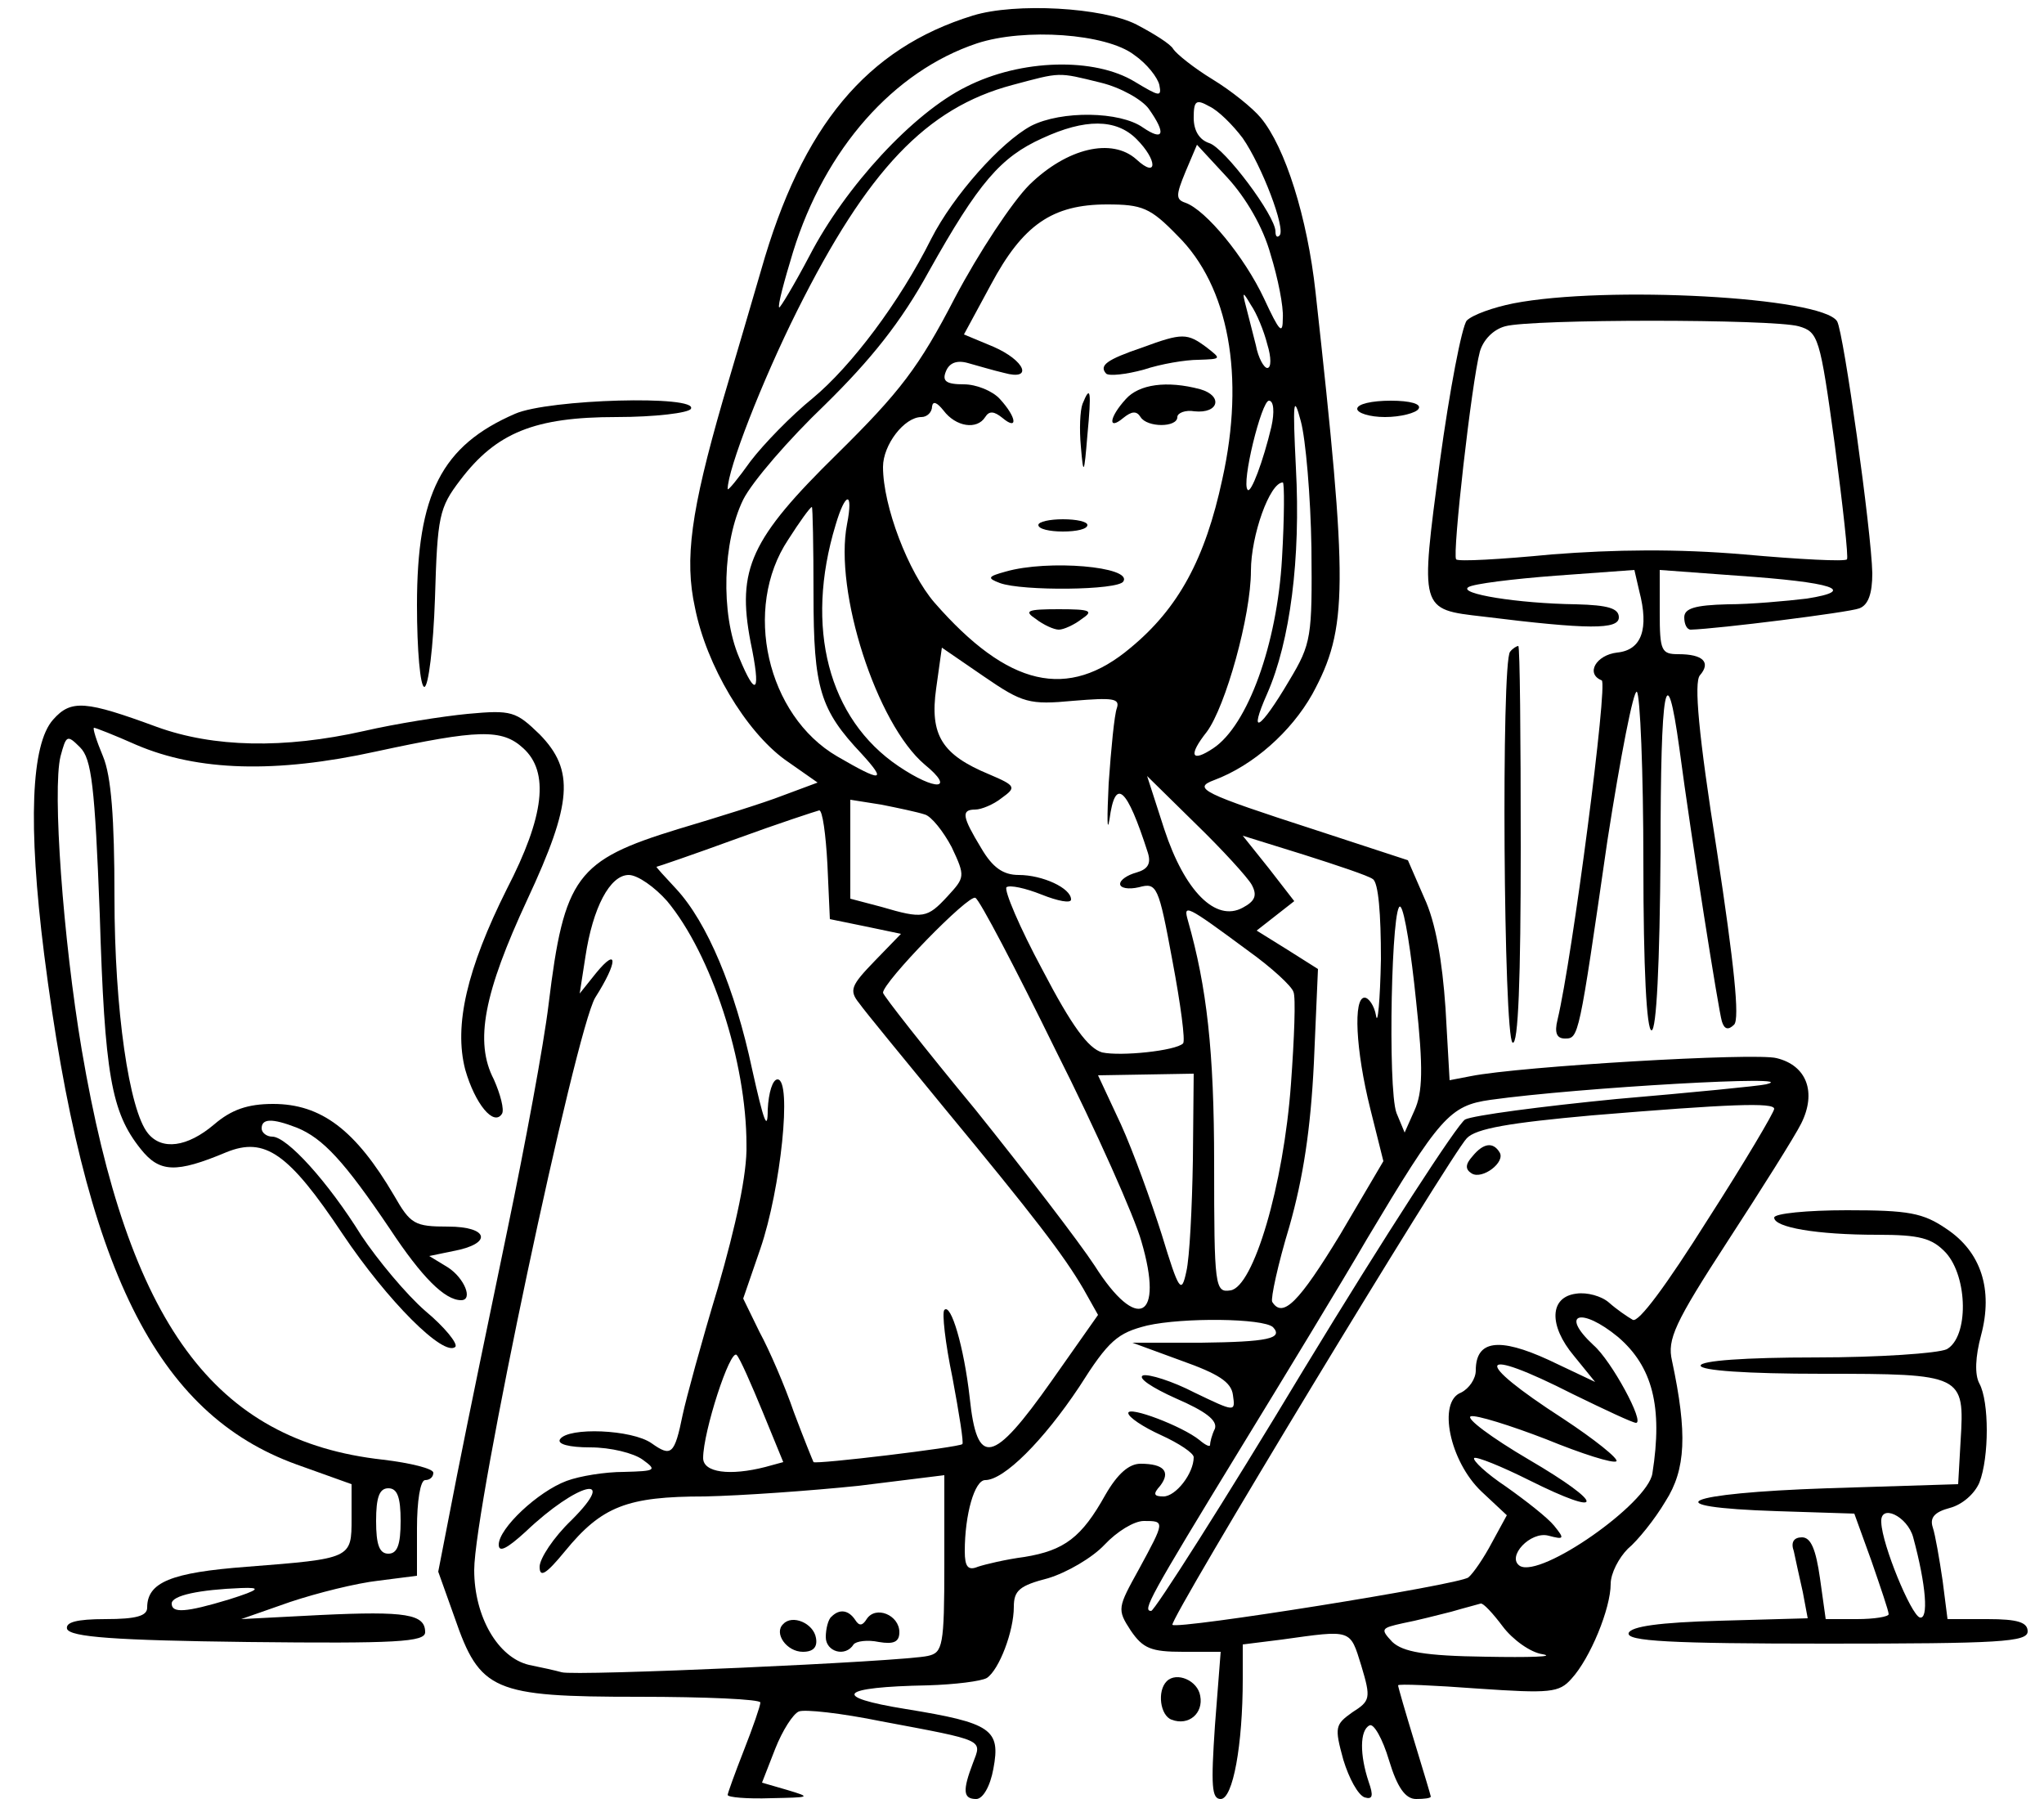 <?xml version="1.0" encoding="UTF-8" standalone="no"?> <svg xmlns="http://www.w3.org/2000/svg" version="1.0" width="250pt" height="220pt" viewBox="0 0 250 220" preserveAspectRatio="xMidYMid meet"><g transform="translate(0,220) scale(0.1,-0.1)" fill="#000000" stroke="none"><path d="M1190 2181 c-130 -40 -209 -135 -259 -311 -12 -41 -33 -113 -47 -160 -39 -135 -47 -194 -34 -253 14 -71 62 -151 110 -186 l40 -28 -43 -16 c-23 -9 -81 -27 -128 -41 -124 -38 -139 -58 -158 -214 -6 -50 -29 -173 -50 -274 -21 -101 -49 -236 -62 -302 l-23 -118 20 -56 c31 -90 47 -97 225 -97 82 0 149 -3 149 -7 0 -4 -9 -30 -20 -58 -11 -28 -20 -53 -20 -55 0 -3 24 -5 53 -4 48 1 50 1 20 10 l-31 9 16 41 c9 23 22 43 29 46 7 3 52 -2 101 -12 128 -24 123 -22 112 -51 -13 -34 -12 -44 4 -44 8 0 17 15 21 37 9 48 -2 56 -107 73 -93 15 -82 27 27 29 33 1 65 5 72 9 15 10 33 57 33 87 0 20 7 26 42 35 23 7 54 25 69 41 15 16 36 29 48 29 26 0 26 0 -6 -59 -26 -47 -27 -49 -10 -75 15 -22 25 -26 64 -26 l46 0 -7 -90 c-5 -74 -4 -90 7 -90 15 0 27 66 27 147 l0 42 48 6 c86 12 83 13 97 -32 12 -40 11 -43 -11 -57 -21 -15 -22 -18 -11 -58 7 -23 18 -43 26 -46 10 -3 11 2 5 19 -11 33 -11 63 1 69 5 3 16 -16 24 -43 10 -33 20 -47 33 -47 10 0 18 1 18 3 0 1 -9 31 -20 67 -11 36 -20 67 -20 69 0 2 44 0 98 -4 88 -6 99 -5 114 12 23 25 48 86 48 116 0 13 10 32 21 43 12 10 33 36 46 58 25 39 27 83 8 172 -6 26 3 46 68 146 41 63 82 128 90 144 19 38 7 71 -30 80 -26 7 -314 -10 -374 -22 l-26 -5 -5 88 c-4 58 -12 105 -26 135 l-20 46 -113 37 c-139 45 -151 51 -124 61 48 18 94 59 120 105 44 81 44 130 4 492 -10 91 -37 177 -67 213 -10 12 -36 33 -59 47 -23 14 -44 31 -48 37 -3 6 -24 19 -45 30 -41 21 -148 27 -200 11z m197 -48 c16 -11 29 -28 31 -37 3 -15 0 -14 -30 4 -49 30 -139 28 -206 -6 -65 -32 -148 -122 -192 -207 -19 -36 -36 -64 -37 -63 -2 2 6 32 17 68 39 126 123 221 225 255 58 19 158 12 192 -14z m-41 -34 c25 -6 51 -21 59 -32 22 -31 18 -40 -7 -23 -28 20 -100 21 -137 2 -37 -20 -95 -85 -122 -138 -39 -78 -98 -156 -145 -195 -26 -21 -60 -56 -76 -77 -15 -21 -28 -37 -28 -34 0 24 42 132 85 218 86 172 158 248 263 276 60 16 55 16 108 3z m174 -68 c23 -33 53 -111 45 -119 -3 -3 -5 -1 -5 5 0 19 -62 102 -81 108 -12 4 -19 15 -19 31 0 21 3 23 19 14 11 -5 29 -23 41 -39z m-130 -1 c26 -26 26 -49 0 -25 -30 27 -85 14 -131 -31 -21 -21 -62 -83 -91 -138 -44 -85 -67 -115 -144 -191 -106 -104 -123 -141 -106 -230 13 -62 7 -70 -14 -19 -23 54 -20 142 5 193 11 22 56 74 100 116 56 55 93 101 127 163 61 109 88 140 139 163 52 24 90 24 115 -1z m164 -141 c9 -29 16 -64 15 -78 0 -21 -4 -17 -23 24 -24 51 -71 108 -96 117 -12 4 -12 9 0 38 l14 33 37 -40 c23 -25 44 -61 53 -94z m-114 23 c63 -62 83 -172 55 -298 -21 -98 -54 -158 -112 -206 -77 -65 -150 -48 -240 55 -32 37 -63 118 -63 166 0 27 26 61 47 61 7 0 13 6 13 13 1 7 6 5 14 -5 15 -20 41 -24 51 -8 5 8 11 7 21 -1 19 -16 18 0 -3 23 -9 10 -29 18 -44 18 -22 0 -27 4 -22 16 4 10 13 14 27 10 11 -3 31 -9 44 -12 36 -10 26 15 -13 32 l-36 15 33 61 c39 73 75 98 142 98 43 0 53 -4 86 -38z m110 -133 c5 -16 5 -29 0 -29 -4 0 -11 12 -14 28 -4 15 -9 36 -12 47 -5 19 -4 19 6 2 7 -10 16 -32 20 -48z m54 -249 c1 -109 0 -117 -27 -162 -36 -61 -51 -70 -27 -16 28 64 41 165 35 276 -4 81 -3 91 6 57 6 -22 12 -92 13 -155z m-49 148 c-10 -42 -25 -82 -29 -77 -8 8 17 109 26 109 6 0 7 -14 3 -32z m13 -161 c-6 -105 -42 -204 -84 -232 -27 -18 -31 -9 -8 20 23 31 54 142 54 197 0 43 23 108 39 108 2 0 2 -42 -1 -93z m-532 42 c-16 -82 36 -244 95 -294 38 -31 14 -33 -32 -2 -86 58 -115 170 -77 295 12 41 22 42 14 1z m-41 -86 c0 -115 8 -141 59 -195 31 -34 25 -35 -30 -3 -86 50 -116 181 -60 265 14 22 27 40 29 40 1 0 2 -48 2 -107z m318 -130 c48 4 57 3 53 -9 -3 -8 -7 -49 -10 -92 -2 -42 -2 -62 1 -44 7 52 21 40 47 -41 4 -13 0 -20 -14 -24 -11 -3 -20 -9 -20 -14 0 -5 10 -7 23 -4 22 6 24 2 41 -90 10 -53 16 -98 13 -101 -9 -9 -76 -16 -99 -11 -17 5 -37 32 -73 101 -28 52 -47 97 -44 101 4 3 23 -1 43 -9 20 -8 36 -11 36 -6 0 14 -35 30 -64 30 -19 0 -32 9 -46 33 -23 38 -25 47 -7 47 7 0 22 6 32 14 18 13 18 15 -15 29 -58 24 -73 48 -65 105 l7 50 51 -35 c48 -33 56 -35 110 -30z m218 -225 c7 -13 4 -20 -11 -28 -33 -18 -71 20 -96 96 l-21 65 59 -58 c33 -32 64 -66 69 -75z m-400 86 c8 -2 23 -21 33 -40 17 -36 16 -37 -5 -60 -25 -27 -30 -28 -81 -13 l-38 10 0 61 0 60 38 -6 c20 -4 44 -9 53 -12z m-119 -61 l3 -67 44 -9 43 -9 -32 -33 c-29 -30 -32 -36 -19 -52 7 -10 54 -67 104 -128 110 -133 146 -180 170 -221 l18 -32 -57 -81 c-72 -102 -91 -106 -100 -20 -7 62 -23 116 -31 107 -3 -3 1 -40 10 -83 8 -43 14 -80 12 -81 -4 -4 -179 -25 -182 -22 -1 2 -12 29 -24 61 -11 32 -30 76 -42 98 l-20 41 21 61 c25 73 39 207 21 207 -6 0 -11 -16 -12 -37 0 -28 -5 -14 -19 49 -21 99 -55 180 -93 221 -14 15 -25 27 -24 27 1 0 45 15 97 34 52 19 98 34 102 35 4 0 8 -29 10 -66z m667 -18 c7 -4 10 -43 10 -98 -1 -51 -4 -82 -6 -69 -2 12 -9 22 -14 22 -14 0 -11 -64 7 -136 l16 -64 -53 -90 c-50 -82 -70 -103 -83 -82 -2 4 7 46 21 92 17 60 26 119 30 200 l5 115 -38 24 -37 23 23 18 23 18 -31 40 -32 40 74 -23 c41 -13 80 -26 85 -30z m-863 -27 c54 -65 97 -196 97 -298 1 -35 -13 -99 -35 -175 -20 -66 -39 -136 -43 -155 -10 -49 -14 -52 -38 -35 -24 17 -102 20 -112 5 -4 -6 11 -10 37 -10 25 0 53 -7 64 -15 18 -13 16 -14 -23 -15 -23 0 -54 -5 -70 -11 -35 -13 -83 -58 -83 -78 0 -10 10 -5 33 16 63 60 115 73 56 14 -22 -21 -39 -47 -39 -57 0 -14 8 -9 31 19 45 55 76 67 171 67 46 1 130 7 188 13 l105 13 0 -109 c0 -100 -2 -108 -20 -112 -29 -7 -433 -25 -448 -20 -7 2 -25 6 -40 9 -38 9 -67 59 -67 116 0 76 124 660 148 700 28 44 28 63 1 30 l-20 -25 7 45 c9 60 30 100 53 100 11 0 32 -15 47 -32z m475 -182 c50 -99 97 -205 105 -234 28 -95 -5 -112 -57 -30 -19 29 -85 115 -146 191 -62 75 -113 140 -113 143 0 13 105 121 113 116 5 -2 49 -86 98 -186z m441 60 c9 -83 8 -112 -2 -134 l-12 -27 -10 24 c-11 30 -6 263 5 252 5 -5 13 -56 19 -115z m-205 61 c28 -20 53 -43 55 -50 3 -6 1 -57 -3 -112 -9 -125 -46 -249 -74 -253 -19 -3 -20 4 -20 155 0 138 -9 216 -32 297 -6 21 -3 20 74 -37z m-68 -256 c-1 -58 -4 -119 -8 -136 -6 -28 -9 -24 -30 45 -13 41 -35 102 -50 135 l-28 60 59 1 58 1 -1 -106z m701 93 c-8 -2 -90 -10 -183 -18 -92 -9 -175 -20 -185 -25 -9 -5 -98 -142 -197 -305 -98 -163 -183 -296 -187 -296 -11 0 -3 15 110 200 52 85 122 200 154 255 89 149 101 163 151 170 107 15 387 31 337 19z m10 -30 c0 -4 -36 -65 -81 -135 -51 -81 -85 -127 -92 -123 -7 4 -20 13 -29 21 -9 8 -27 13 -40 11 -33 -4 -34 -39 -3 -76 l26 -32 -57 27 c-61 28 -89 24 -89 -13 0 -10 -8 -22 -18 -27 -29 -11 -14 -84 25 -121 l31 -29 -18 -33 c-10 -19 -23 -38 -29 -43 -11 -9 -356 -64 -362 -58 -5 5 341 576 360 595 11 12 53 19 153 28 169 14 223 16 223 8z m-613 -267 c13 -14 -7 -18 -88 -19 l-84 0 60 -22 c45 -16 61 -26 63 -42 3 -21 3 -21 -47 3 -27 14 -56 23 -63 21 -7 -3 11 -15 40 -28 37 -16 51 -27 48 -37 -4 -8 -6 -17 -6 -20 0 -3 -6 0 -13 6 -21 17 -87 42 -87 33 0 -5 18 -17 40 -27 22 -10 40 -22 40 -27 0 -20 -22 -48 -37 -48 -12 0 -13 3 -4 13 13 17 5 27 -24 27 -14 0 -28 -12 -43 -38 -29 -52 -50 -68 -99 -76 -23 -3 -48 -9 -57 -12 -12 -5 -16 0 -16 19 0 45 12 87 25 87 23 0 71 48 115 114 36 57 47 66 83 75 44 10 142 9 154 -2z m422 -12 c42 -36 55 -85 42 -167 -6 -37 -136 -128 -162 -113 -17 11 13 43 35 37 19 -5 20 -4 7 12 -8 10 -35 31 -59 48 -24 16 -41 32 -39 35 3 2 33 -10 67 -27 94 -47 94 -30 0 25 -46 27 -78 51 -71 53 6 2 48 -11 92 -28 44 -18 82 -30 86 -27 3 3 -27 27 -65 52 -113 73 -106 90 12 30 39 -19 73 -35 77 -35 11 0 -30 76 -52 95 -42 39 -15 47 30 10z m-1046 -92 l25 -61 -22 -6 c-43 -11 -76 -7 -76 11 0 32 33 134 41 126 4 -4 18 -36 32 -70z m905 -262 c12 -16 34 -32 49 -34 16 -3 -16 -4 -70 -3 -75 1 -101 6 -114 18 -15 16 -14 17 13 23 16 3 43 10 59 14 17 5 33 9 36 10 3 1 15 -12 27 -28z"></path><path d="M1397 1775 c-44 -15 -53 -22 -44 -32 4 -3 24 -1 46 5 21 7 51 12 67 12 28 1 28 1 10 15 -24 18 -30 18 -79 0z"></path><path d="M1377 1712 c-21 -23 -22 -39 -3 -23 10 8 16 9 21 1 8 -13 45 -13 45 0 0 5 10 9 21 7 30 -3 35 19 7 27 -41 11 -75 6 -91 -12z"></path><path d="M1324 1706 c-3 -8 -4 -31 -2 -52 3 -36 4 -35 8 14 5 53 4 63 -6 38z"></path><path d="M1270 1558 c0 -5 14 -8 30 -8 17 0 30 3 30 8 0 4 -13 7 -30 7 -16 0 -30 -3 -30 -7z"></path><path d="M1230 1501 c-22 -6 -23 -8 -7 -14 27 -10 145 -9 151 2 11 18 -92 27 -144 12z"></path><path d="M1267 1443 c9 -7 22 -13 28 -13 6 0 19 6 28 13 15 10 11 12 -28 12 -39 0 -43 -2 -28 -12z"></path><path d="M1017 223 c-4 -3 -7 -15 -7 -25 0 -18 24 -25 34 -9 3 4 17 6 31 3 18 -3 25 0 25 12 0 21 -29 33 -40 16 -5 -8 -9 -9 -14 -1 -8 12 -19 14 -29 4z"></path><path d="M958 214 c-12 -11 4 -34 24 -34 13 0 18 6 16 17 -3 18 -29 29 -40 17z"></path><path d="M1801 786 c-9 -10 -9 -16 -1 -21 13 -8 42 14 34 26 -8 13 -20 11 -33 -5z"></path><path d="M1851 1829 c-25 -5 -50 -14 -57 -21 -6 -7 -21 -85 -33 -173 -24 -182 -25 -180 53 -189 129 -16 166 -16 166 -1 0 11 -13 15 -52 16 -72 1 -145 13 -132 21 6 4 54 10 107 14 l96 7 6 -26 c12 -46 3 -72 -27 -75 -26 -3 -39 -26 -19 -34 8 -2 -36 -340 -54 -415 -4 -16 -1 -23 9 -23 17 0 17 0 52 242 16 103 32 185 36 182 4 -3 8 -97 8 -210 0 -129 4 -204 10 -204 6 0 10 80 11 218 0 204 7 243 23 127 15 -113 48 -321 52 -334 3 -10 8 -11 15 -4 7 7 0 74 -21 212 -23 145 -28 206 -21 215 14 16 4 26 -26 26 -21 0 -23 4 -23 51 l0 52 95 -7 c117 -8 148 -18 85 -28 -25 -3 -69 -7 -97 -7 -40 -1 -53 -5 -53 -16 0 -8 3 -15 8 -15 33 1 193 21 206 26 11 4 16 18 16 43 -1 51 -35 294 -43 308 -18 30 -283 44 -396 22z m349 -28 c24 -7 26 -13 44 -144 10 -76 17 -139 15 -141 -2 -3 -59 0 -126 6 -82 7 -158 6 -235 0 -62 -6 -115 -9 -117 -6 -5 5 19 217 29 254 4 14 16 27 31 31 32 9 327 9 359 0z"></path><path d="M630 1694 c-90 -39 -120 -98 -120 -234 0 -55 4 -100 9 -100 5 0 11 49 13 108 3 101 5 111 31 145 44 58 91 77 191 77 47 0 88 5 91 10 10 17 -174 12 -215 -6z"></path><path d="M1660 1700 c0 -5 15 -10 34 -10 19 0 38 5 41 10 4 6 -10 10 -34 10 -23 0 -41 -4 -41 -10z"></path><path d="M1847 1403 c-11 -11 -8 -471 3 -478 7 -4 10 78 10 239 0 135 -1 246 -3 246 -2 0 -7 -3 -10 -7z"></path><path d="M65 1320 c-27 -30 -31 -128 -11 -287 49 -385 137 -562 309 -624 l67 -24 0 -42 c0 -49 0 -49 -128 -59 -93 -7 -122 -19 -122 -50 0 -10 -13 -14 -51 -14 -36 0 -49 -4 -47 -12 4 -10 59 -14 221 -16 182 -2 217 0 217 12 0 22 -23 26 -128 21 l-97 -5 60 21 c33 11 81 23 108 26 l47 6 0 58 c0 33 4 59 10 59 6 0 10 4 10 9 0 5 -28 12 -62 16 -206 23 -311 166 -368 501 -23 136 -36 318 -26 359 7 26 8 27 24 11 14 -14 18 -47 24 -204 6 -196 14 -242 50 -287 23 -29 43 -30 105 -4 47 19 76 -1 142 -100 55 -82 124 -151 138 -138 3 4 -13 24 -37 44 -23 20 -58 62 -78 92 -41 66 -91 121 -109 121 -7 0 -13 5 -13 10 0 12 12 13 43 1 32 -13 58 -41 114 -124 39 -59 67 -87 87 -87 15 0 4 27 -16 40 l-23 14 29 6 c49 9 44 30 -6 30 -41 0 -46 3 -66 38 -47 80 -89 112 -148 112 -31 0 -51 -7 -72 -25 -33 -28 -64 -32 -81 -11 -23 28 -41 151 -41 289 0 97 -4 148 -14 172 -8 19 -13 35 -11 35 2 0 25 -9 52 -21 75 -32 170 -35 293 -8 125 27 154 28 180 4 32 -29 26 -83 -20 -172 -49 -98 -65 -167 -51 -221 12 -42 35 -70 45 -54 3 5 -2 24 -10 42 -24 46 -12 106 41 220 55 118 58 158 15 202 -29 28 -34 30 -88 25 -31 -3 -88 -12 -127 -21 -98 -22 -184 -20 -253 5 -87 32 -105 34 -127 9z m425 -980 c0 -29 -4 -40 -15 -40 -11 0 -15 11 -15 40 0 29 4 40 15 40 11 0 15 -11 15 -40z m-210 -96 c-53 -16 -70 -17 -70 -5 0 10 34 17 85 19 25 1 23 -2 -15 -14z"></path><path d="M2170 711 c0 -12 52 -21 126 -21 52 0 67 -4 84 -22 27 -30 28 -103 1 -118 -11 -5 -83 -10 -160 -10 -87 0 -141 -4 -141 -10 0 -6 56 -10 149 -10 172 0 174 -1 169 -82 l-3 -53 -160 -5 c-177 -6 -216 -23 -61 -28 l94 -3 21 -58 c11 -32 21 -61 21 -65 0 -3 -17 -6 -39 -6 l-38 0 -7 50 c-5 35 -11 50 -22 50 -10 0 -14 -6 -10 -17 2 -10 7 -32 11 -50 l6 -32 -107 -3 c-75 -2 -109 -7 -112 -15 -3 -10 50 -13 242 -13 212 0 246 2 246 15 0 11 -12 15 -49 15 l-49 0 -6 47 c-4 27 -9 56 -12 65 -4 12 2 19 21 24 15 4 30 17 36 31 12 31 12 99 0 121 -6 11 -5 33 2 59 15 56 0 102 -42 130 -29 20 -47 23 -122 23 -49 0 -89 -4 -89 -9z m170 -391 c16 -59 19 -101 8 -98 -11 4 -46 89 -47 116 -2 24 32 8 39 -18z"></path><path d="M1427 144 c-12 -12 -8 -42 6 -47 21 -8 39 8 35 29 -3 19 -29 30 -41 18z"></path></g></svg> 